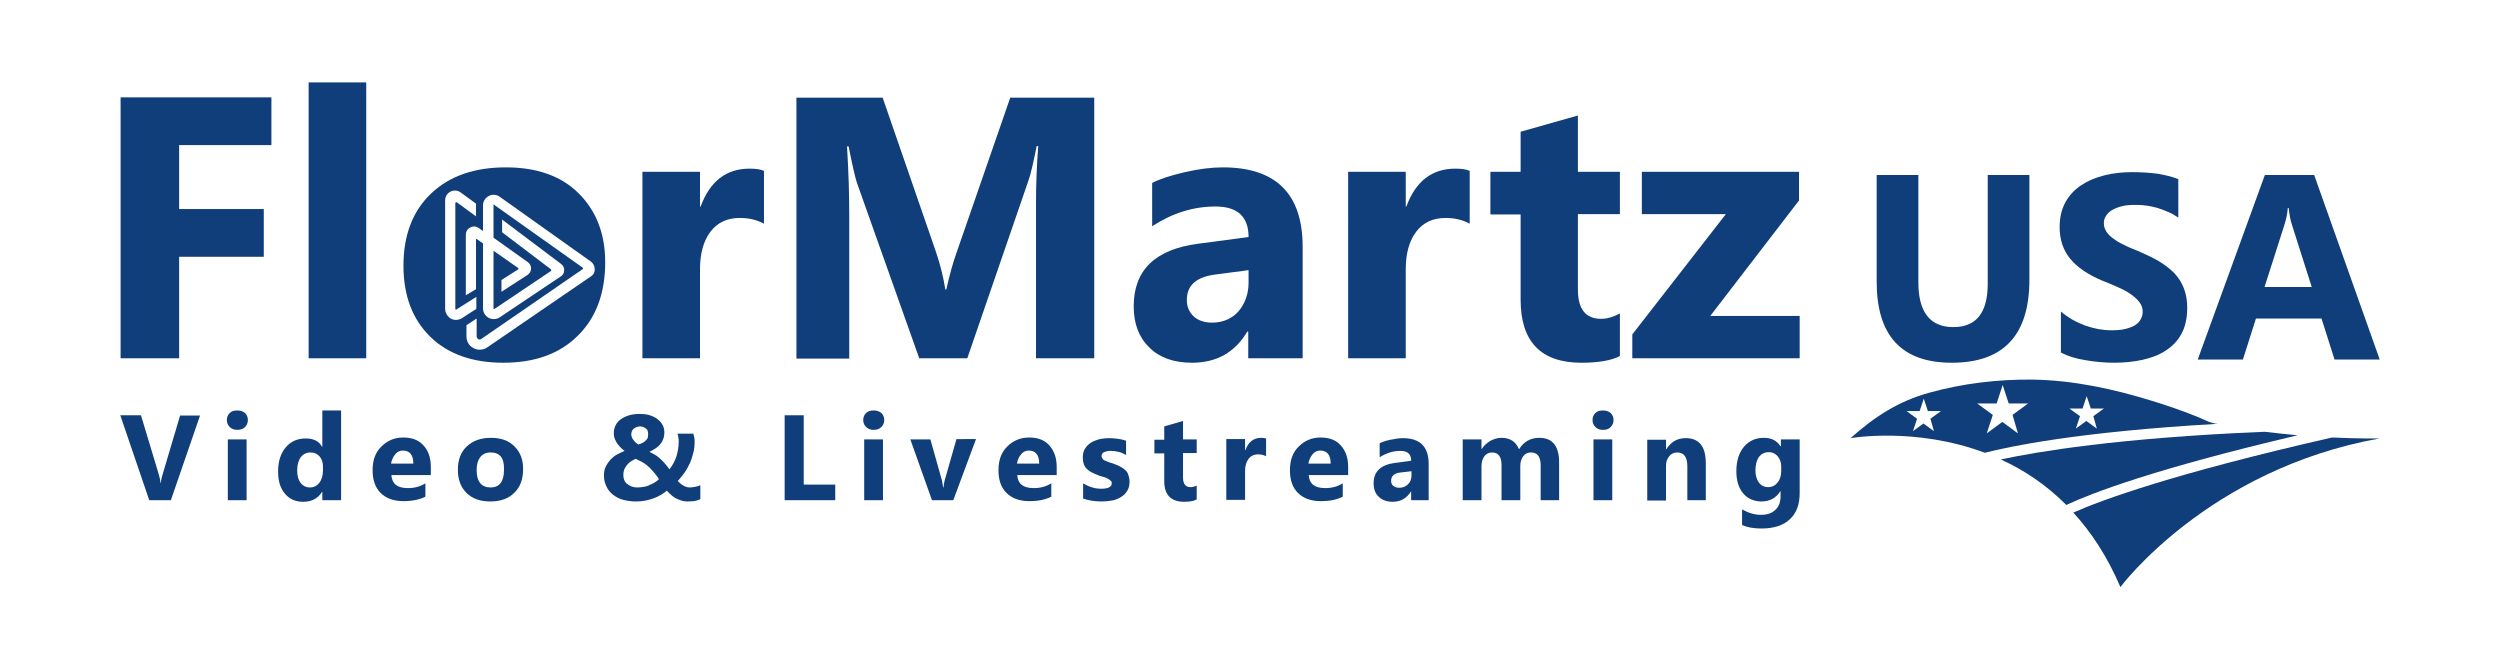 <?xml version="1.0" encoding="UTF-8"?> <!-- Generator: Adobe Illustrator 22.1.0, SVG Export Plug-In . SVG Version: 6.00 Build 0) --> <svg xmlns="http://www.w3.org/2000/svg" xmlns:xlink="http://www.w3.org/1999/xlink" version="1.1" id="Layer_1" x="0px" y="0px" viewBox="0 0 785.7 210.4" style="enable-background:new 0 0 785.7 210.4;" xml:space="preserve"> <style type="text/css"> .st0{fill:#0F3E7A;} </style> <g> <path class="st0" d="M85.3,45.6H56.3v20.1h26.6v15H56.3v31.9H37.9v-82h47.4V45.6z"></path> <path class="st0" d="M115.1,112.6H97V25.9h18.1V112.6z"></path> <path class="st0" d="M240.1,70.3c-2.2-1.2-4.7-1.8-7.6-1.8c-3.9,0-7,1.4-9.2,4.3c-2.2,2.9-3.3,6.8-3.3,11.8v28h-18.1V54H220v10.9 h0.2c2.9-7.9,8-11.9,15.4-11.9c1.9,0,3.4,0.2,4.5,0.7V70.3z"></path> <path class="st0" d="M343.8,112.6h-18.2V63.5c0-5.3,0.2-11.2,0.7-17.6h-0.5c-1,5-1.8,8.7-2.6,10.9l-19.2,55.8h-15.1l-19.6-55.2 c-0.5-1.5-1.4-5.3-2.6-11.4h-0.5c0.5,8.1,0.7,15.2,0.7,21.3v45.4h-16.6v-82h27.1l16.8,48.6c1.3,3.9,2.3,7.8,2.9,11.7h0.3 c1-4.5,2.1-8.5,3.3-11.8l16.8-48.5h26.4V112.6z"></path> <path class="st0" d="M409.4,112.6h-17.1v-8.4H392c-3.9,6.6-9.7,9.8-17.4,9.8c-5.7,0-10.2-1.6-13.4-4.8c-3.3-3.2-4.9-7.5-4.9-12.9 c0-11.4,6.7-17.9,20.2-19.7l15.9-2.1c0-6.4-3.5-9.6-10.4-9.6c-7,0-13.6,2.1-19.9,6.2V57.5c2.5-1.3,6-2.4,10.3-3.4 c4.4-1,8.3-1.5,11.9-1.5c16.7,0,25.1,8.3,25.1,25V112.6z M392.4,88.8v-3.9l-10.6,1.4c-5.9,0.8-8.8,3.4-8.8,8c0,2.1,0.7,3.7,2.1,5.1 c1.4,1.3,3.4,2,5.8,2c3.4,0,6.2-1.2,8.3-3.5C391.3,95.4,392.4,92.4,392.4,88.8z"></path> <path class="st0" d="M461.9,70.3c-2.2-1.2-4.7-1.8-7.6-1.8c-3.9,0-7,1.4-9.2,4.3c-2.2,2.9-3.3,6.8-3.3,11.8v28h-18.1V54h18.1v10.9 h0.2c2.9-7.9,8-11.9,15.4-11.9c1.9,0,3.4,0.2,4.5,0.7V70.3z"></path> <path class="st0" d="M509.1,111.9c-2.7,1.4-6.7,2.1-12.1,2.1c-12.7,0-19.1-6.6-19.1-19.8V67.4h-9.5V54h9.5V41.4l18-5.1V54h13.2 v13.3h-13.2v23.7c0,6.1,2.4,9.2,7.3,9.2c1.9,0,3.9-0.6,5.9-1.7V111.9z"></path> <path class="st0" d="M565.6,112.6h-52.6v-7.5l29.4-37.8H516V54h49.4V63l-27.9,36.3h28.1V112.6z"></path> <path class="st0" d="M637.8,87.9c0,17.4-8.1,26.1-24.4,26.1c-15.8,0-23.6-8.5-23.6-25.5V55h13.1v33.7c0,9.4,3.7,14.1,11,14.1 c7.2,0,10.8-4.5,10.8-13.6V55h13.1V87.9z"></path> <path class="st0" d="M647.7,110.8V97.9c2.3,2,4.9,3.4,7.6,4.4c2.8,1,5.5,1.5,8.3,1.5c1.6,0,3.1-0.1,4.3-0.4 c1.2-0.3,2.3-0.7,3.1-1.2c0.8-0.5,1.4-1.1,1.8-1.9c0.4-0.7,0.6-1.5,0.6-2.3c0-1.1-0.3-2.1-1-3s-1.5-1.7-2.7-2.5 c-1.1-0.8-2.4-1.5-4-2.2c-1.5-0.7-3.2-1.4-5-2.1c-4.5-1.9-7.9-4.2-10.1-6.9c-2.2-2.7-3.3-6-3.3-9.9c0-3,0.6-5.6,1.8-7.8 c1.2-2.2,2.9-4,5-5.4c2.1-1.4,4.5-2.4,7.3-3.1c2.8-0.7,5.7-1,8.7-1c3,0,5.7,0.2,8,0.5c2.3,0.4,4.5,0.9,6.5,1.7v12.1 c-1-0.7-2-1.3-3.2-1.8c-1.1-0.5-2.3-0.9-3.5-1.3c-1.2-0.3-2.4-0.6-3.6-0.7c-1.2-0.2-2.3-0.2-3.4-0.2c-1.5,0-2.8,0.1-4,0.4 c-1.2,0.3-2.2,0.7-3.1,1.2c-0.8,0.5-1.5,1.1-1.9,1.8c-0.5,0.7-0.7,1.5-0.7,2.4c0,1,0.3,1.8,0.8,2.6c0.5,0.8,1.2,1.5,2.2,2.2 c0.9,0.7,2.1,1.4,3.4,2c1.3,0.7,2.9,1.3,4.6,2c2.3,1,4.4,2,6.3,3.1c1.8,1.1,3.4,2.3,4.8,3.7c1.3,1.4,2.3,2.9,3,4.7 c0.7,1.8,1.1,3.8,1.1,6.2c0,3.2-0.6,6-1.8,8.2c-1.2,2.2-2.9,4-5,5.3c-2.1,1.4-4.6,2.3-7.3,2.9c-2.8,0.6-5.7,0.9-8.8,0.9 c-3.2,0-6.2-0.3-9.1-0.8C652.3,112.7,649.8,111.9,647.7,110.8z"></path> <path class="st0" d="M747.9,113h-14.2l-4.1-12.9h-20.6l-4.1,12.9h-14.2l21.1-58h15.5L747.9,113z M726.5,90.1l-6.2-19.5 c-0.5-1.5-0.8-3.2-1-5.2H719c-0.1,1.7-0.5,3.4-1,5.1l-6.3,19.7H726.5z"></path> <g> <g> <path class="st0" d="M62.9,130.5l-9.2,26.7h-6.8l-9.1-26.7h6.5l5.6,18.6c0.3,1,0.5,1.9,0.5,2.7h0.1c0.1-0.8,0.3-1.7,0.6-2.7 l5.5-18.5H62.9z"></path> <path class="st0" d="M74.6,135.1c-1,0-1.8-0.3-2.4-0.9c-0.6-0.6-0.9-1.3-0.9-2.2c0-0.9,0.3-1.6,0.9-2.2c0.6-0.6,1.4-0.8,2.4-0.8 c1,0,1.8,0.3,2.4,0.8c0.6,0.6,0.9,1.3,0.9,2.2c0,0.9-0.3,1.6-0.9,2.2C76.5,134.8,75.6,135.1,74.6,135.1z M77.5,157.2h-5.9v-19.1 h5.9V157.2z"></path> <path class="st0" d="M107.2,157.2h-5.9v-2.6h-0.1c-1.3,2.1-3.3,3.1-5.9,3.1c-2.4,0-4.3-0.8-5.7-2.5c-1.5-1.7-2.2-4-2.2-7 c0-3.2,0.8-5.7,2.4-7.6c1.6-1.9,3.7-2.8,6.3-2.8c2.5,0,4.2,0.9,5.1,2.6h0.1V129h5.9V157.2z M101.5,147.9v-1.4 c0-1.2-0.4-2.3-1.1-3.1c-0.7-0.8-1.7-1.2-2.8-1.2c-1.3,0-2.3,0.5-3.1,1.5c-0.7,1-1.1,2.4-1.1,4.2c0,1.7,0.4,3,1.1,3.9 c0.7,0.9,1.7,1.4,2.9,1.4c1.2,0,2.2-0.5,2.9-1.4C101.1,150.8,101.5,149.5,101.5,147.9z"></path> <path class="st0" d="M135.4,149.3H123c0.2,2.8,1.9,4.1,5.2,4.1c2.1,0,3.9-0.5,5.5-1.5v4.2c-1.8,0.9-4.1,1.4-6.9,1.4 c-3.1,0-5.5-0.9-7.2-2.6c-1.7-1.7-2.5-4.1-2.5-7.1c0-3.2,0.9-5.7,2.8-7.5c1.8-1.8,4.1-2.8,6.8-2.8c2.8,0,4.9,0.8,6.4,2.5 c1.5,1.6,2.3,3.9,2.3,6.7V149.3z M129.9,145.7c0-2.7-1.1-4.1-3.3-4.1c-0.9,0-1.8,0.4-2.4,1.2c-0.7,0.8-1.1,1.8-1.3,2.9H129.9z"></path> <path class="st0" d="M154.1,157.6c-3.2,0-5.7-0.9-7.5-2.7c-1.8-1.8-2.7-4.2-2.7-7.2c0-3.2,0.9-5.6,2.8-7.4 c1.9-1.8,4.4-2.7,7.6-2.7c3.2,0,5.6,0.9,7.4,2.7c1.8,1.8,2.7,4.1,2.7,7.1c0,3.2-0.9,5.7-2.8,7.5 C159.8,156.7,157.3,157.6,154.1,157.6z M154.2,142.2c-1.4,0-2.5,0.5-3.2,1.4c-0.8,1-1.2,2.3-1.2,4.1c0,3.7,1.5,5.5,4.4,5.5 c2.8,0,4.2-1.9,4.2-5.6C158.5,143.9,157.1,142.2,154.2,142.2z"></path> <path class="st0" d="M216,157.6c-0.7,0-1.3-0.1-1.9-0.3c-0.6-0.2-1.1-0.4-1.7-0.7c-0.5-0.3-1-0.6-1.5-1.1 c-0.5-0.4-0.9-0.8-1.3-1.3c-0.5,0.4-1,0.8-1.7,1.2c-0.6,0.4-1.4,0.8-2.2,1.1c-0.8,0.3-1.7,0.6-2.7,0.8c-1,0.2-2,0.3-3.1,0.3 c-1.5,0-2.8-0.2-4-0.5c-1.2-0.3-2.3-0.9-3.2-1.6c-0.9-0.7-1.6-1.5-2.1-2.6c-0.5-1-0.8-2.2-0.8-3.5c0-1.1,0.2-2,0.6-2.8 c0.4-0.8,0.9-1.5,1.5-2.2c0.6-0.6,1.3-1.2,2.1-1.6c0.8-0.4,1.6-0.8,2.3-1.1c-0.4-0.3-0.8-0.6-1.2-1c-0.4-0.4-0.7-0.8-1.1-1.3 c-0.3-0.5-0.6-1-0.8-1.5c-0.2-0.5-0.3-1.1-0.3-1.7c0-1,0.2-1.8,0.6-2.6s1-1.4,1.7-1.9c0.7-0.5,1.6-0.9,2.6-1.2 c1-0.3,2.1-0.4,3.3-0.4c1.1,0,2.2,0.1,3.1,0.4c0.9,0.3,1.8,0.7,2.4,1.2c0.7,0.5,1.2,1.1,1.6,1.8c0.4,0.7,0.6,1.5,0.6,2.4 c0,1.4-0.4,2.6-1.2,3.6c-0.8,1-2,1.8-3.5,2.5c0.6,0.3,1.2,0.6,1.7,0.9c0.5,0.3,1.1,0.7,1.6,1.2c0.5,0.4,1,1,1.5,1.5 c0.5,0.6,1,1.2,1.5,1.9c1-1.3,1.7-2.6,2.2-4.1c0.4-1.4,0.7-2.9,0.7-4.5c0-0.5,0-0.9-0.1-1.4c-0.1-0.4-0.1-0.8-0.3-1.2h5 c0.1,0.4,0.2,0.8,0.3,1.2c0.1,0.4,0.1,0.8,0.1,1.3c0,1.2-0.1,2.4-0.4,3.5c-0.3,1.1-0.6,2.2-1.1,3.3c-0.5,1-1,2-1.7,3 c-0.7,0.9-1.4,1.8-2.1,2.6c0.6,0.6,1.2,1.1,1.9,1.5c0.6,0.3,1.3,0.5,1.8,0.5c0.6,0,1.2-0.1,1.8-0.2c0.6-0.1,1.2-0.3,1.6-0.5v4.4 c-0.7,0.3-1.4,0.5-2,0.6C217.6,157.5,216.8,157.6,216,157.6z M200.3,153.2c0.7,0,1.4-0.1,2.1-0.2c0.6-0.1,1.3-0.3,1.8-0.6 c0.6-0.2,1.1-0.5,1.6-0.8c0.5-0.3,0.9-0.6,1.3-1c-0.6-1-1.3-1.8-1.9-2.5c-0.6-0.7-1.2-1.3-1.8-1.8c-0.6-0.5-1.2-0.9-1.8-1.2 c-0.6-0.3-1.2-0.6-1.8-0.9c-0.5,0.2-1,0.5-1.5,0.8c-0.5,0.3-0.9,0.7-1.2,1.1c-0.4,0.4-0.6,0.9-0.9,1.4c-0.2,0.5-0.3,1.1-0.3,1.8 c0,0.6,0.1,1.1,0.3,1.6c0.2,0.5,0.5,0.9,0.9,1.2c0.4,0.3,0.9,0.6,1.4,0.8C199,153.1,199.6,153.2,200.3,153.2z M203.7,136.3 c0-0.4-0.1-0.7-0.2-1c-0.1-0.3-0.3-0.5-0.6-0.7c-0.2-0.2-0.5-0.3-0.8-0.4c-0.3-0.1-0.6-0.2-0.9-0.2c-0.4,0-0.8,0.1-1.1,0.2 c-0.3,0.1-0.6,0.3-0.9,0.5c-0.3,0.2-0.4,0.5-0.6,0.8c-0.1,0.3-0.2,0.6-0.2,0.9c0,0.7,0.2,1.3,0.7,1.9c0.4,0.6,1,1.1,1.6,1.4 c0.4-0.1,0.8-0.3,1.2-0.5c0.4-0.2,0.7-0.4,1-0.7c0.3-0.3,0.5-0.6,0.7-0.9C203.6,137.2,203.7,136.7,203.7,136.3z"></path> <path class="st0" d="M262.5,157.2h-15.9v-26.7h6v21.8h9.9V157.2z"></path> <path class="st0" d="M274.6,135.1c-1,0-1.8-0.3-2.4-0.9c-0.6-0.6-0.9-1.3-0.9-2.2c0-0.9,0.3-1.6,0.9-2.2c0.6-0.6,1.4-0.8,2.4-0.8 c1,0,1.8,0.3,2.4,0.8c0.6,0.6,0.9,1.3,0.9,2.2c0,0.9-0.3,1.6-0.9,2.2C276.4,134.8,275.6,135.1,274.6,135.1z M277.5,157.2h-5.9 v-19.1h5.9V157.2z"></path> <path class="st0" d="M306.7,138.1l-7.1,19.1h-6.7l-6.8-19.1h6.3l3.3,11.7c0.4,1.3,0.6,2.5,0.7,3.4h0.1c0.1-0.9,0.3-2,0.7-3.3 l3.4-11.9H306.7z"></path> <path class="st0" d="M332.1,149.3h-12.4c0.2,2.8,1.9,4.1,5.2,4.1c2.1,0,3.9-0.5,5.5-1.5v4.2c-1.8,0.9-4,1.4-6.9,1.4 c-3.1,0-5.5-0.9-7.2-2.6c-1.7-1.7-2.5-4.1-2.5-7.1c0-3.2,0.9-5.7,2.8-7.5c1.8-1.8,4.1-2.8,6.8-2.8c2.8,0,4.9,0.8,6.4,2.5 s2.3,3.9,2.3,6.7V149.3z M326.6,145.7c0-2.7-1.1-4.1-3.3-4.1c-0.9,0-1.8,0.4-2.4,1.2c-0.7,0.8-1.1,1.8-1.3,2.9H326.6z"></path> <path class="st0" d="M340.4,156.7v-4.8c1,0.6,1.9,1,2.9,1.3c1,0.3,1.9,0.4,2.7,0.4c1,0,1.9-0.1,2.5-0.4c0.6-0.3,0.9-0.7,0.9-1.3 c0-0.4-0.1-0.7-0.4-0.9c-0.3-0.2-0.6-0.5-1.1-0.7c-0.4-0.2-0.9-0.4-1.4-0.5c-0.5-0.1-1-0.3-1.5-0.5c-0.8-0.3-1.4-0.6-2-0.9 c-0.6-0.3-1.1-0.7-1.5-1.1c-0.4-0.4-0.7-0.9-0.9-1.5c-0.2-0.6-0.3-1.2-0.3-2c0-1.1,0.2-2,0.7-2.8s1.1-1.4,1.9-1.9 c0.8-0.5,1.7-0.8,2.7-1.1c1-0.2,2-0.3,3.1-0.3c0.8,0,1.7,0.1,2.6,0.2c0.9,0.1,1.7,0.3,2.6,0.6v4.5c-0.7-0.4-1.5-0.8-2.4-1 c-0.8-0.2-1.7-0.3-2.5-0.3c-0.4,0-0.7,0-1.1,0.1c-0.3,0.1-0.6,0.2-0.9,0.3c-0.3,0.1-0.5,0.3-0.6,0.5c-0.1,0.2-0.2,0.4-0.2,0.7 c0,0.3,0.1,0.6,0.3,0.9c0.2,0.2,0.5,0.5,0.9,0.6c0.4,0.2,0.8,0.3,1.2,0.5c0.4,0.1,0.9,0.3,1.3,0.4c0.8,0.3,1.5,0.6,2.1,0.9 c0.6,0.3,1.2,0.7,1.6,1.1c0.5,0.4,0.8,0.9,1,1.5c0.2,0.6,0.4,1.3,0.4,2.1c0,1.1-0.2,2.1-0.7,2.9c-0.5,0.8-1.1,1.5-2,2 c-0.8,0.5-1.7,0.9-2.8,1.1c-1.1,0.2-2.2,0.3-3.3,0.3C344.1,157.6,342.2,157.3,340.4,156.7z"></path> <path class="st0" d="M376,157c-0.9,0.5-2.2,0.7-3.9,0.7c-4.1,0-6.2-2.2-6.2-6.5v-8.7h-3.1v-4.3h3.1V134l5.9-1.7v5.8h4.3v4.3h-4.3 v7.7c0,2,0.8,3,2.4,3c0.6,0,1.3-0.2,1.9-0.5V157z"></path> <path class="st0" d="M397.9,143.4c-0.7-0.4-1.5-0.6-2.5-0.6c-1.3,0-2.3,0.5-3,1.4c-0.7,0.9-1.1,2.2-1.1,3.8v9.1h-5.9v-19.1h5.9 v3.5h0.1c0.9-2.6,2.6-3.9,5-3.9c0.6,0,1.1,0.1,1.5,0.2V143.4z"></path> <path class="st0" d="M423.7,149.3h-12.4c0.2,2.8,1.9,4.1,5.2,4.1c2.1,0,3.9-0.5,5.5-1.5v4.2c-1.8,0.9-4,1.4-6.9,1.4 c-3.1,0-5.5-0.9-7.2-2.6c-1.7-1.7-2.5-4.1-2.5-7.1c0-3.2,0.9-5.7,2.8-7.5c1.8-1.8,4.1-2.8,6.8-2.8c2.8,0,4.9,0.8,6.4,2.5 s2.3,3.9,2.3,6.7V149.3z M418.2,145.7c0-2.7-1.1-4.1-3.3-4.1c-0.9,0-1.8,0.4-2.4,1.2c-0.7,0.8-1.1,1.8-1.3,2.9H418.2z"></path> <path class="st0" d="M449.1,157.2h-5.6v-2.7h-0.1c-1.3,2.1-3.2,3.2-5.7,3.2c-1.8,0-3.3-0.5-4.4-1.6c-1.1-1-1.6-2.4-1.6-4.2 c0-3.7,2.2-5.8,6.6-6.4l5.2-0.7c0-2.1-1.1-3.1-3.4-3.1c-2.3,0-4.4,0.7-6.5,2v-4.4c0.8-0.4,1.9-0.8,3.4-1.1s2.7-0.5,3.9-0.5 c5.4,0,8.1,2.7,8.1,8.1V157.2z M443.6,149.4v-1.3l-3.5,0.4c-1.9,0.2-2.9,1.1-2.9,2.6c0,0.7,0.2,1.2,0.7,1.6s1.1,0.6,1.9,0.6 c1.1,0,2-0.4,2.7-1.1C443.2,151.6,443.6,150.6,443.6,149.4z"></path> <path class="st0" d="M490.1,157.2h-5.9v-10.9c0-2.8-1-4.1-3.1-4.1c-1,0-1.8,0.4-2.4,1.2c-0.6,0.8-0.9,1.9-0.9,3.1v10.7h-5.9v-11 c0-2.7-1-4-3-4c-1,0-1.8,0.4-2.4,1.2c-0.6,0.8-0.9,1.9-0.9,3.2v10.6h-5.9v-19.1h5.9v3h0.1c0.6-1,1.5-1.8,2.6-2.5 c1.1-0.6,2.3-1,3.6-1c2.7,0,4.5,1.2,5.5,3.6c1.5-2.4,3.6-3.6,6.4-3.6c4.1,0,6.2,2.6,6.2,7.7V157.2z"></path> <path class="st0" d="M503.8,135.1c-1,0-1.8-0.3-2.4-0.9c-0.6-0.6-0.9-1.3-0.9-2.2c0-0.9,0.3-1.6,0.9-2.2c0.6-0.6,1.4-0.8,2.4-0.8 c1,0,1.8,0.3,2.4,0.8c0.6,0.6,0.9,1.3,0.9,2.2c0,0.9-0.3,1.6-0.9,2.2C505.7,134.8,504.9,135.1,503.8,135.1z M506.7,157.2h-5.9 v-19.1h5.9V157.2z"></path> <path class="st0" d="M536.2,157.2h-5.9v-10.6c0-3-1.1-4.4-3.2-4.4c-1,0-1.9,0.4-2.5,1.2c-0.7,0.8-1,1.8-1,3v10.9h-5.9v-19.1h5.9 v3h0.1c1.4-2.3,3.4-3.5,6.1-3.5c4.2,0,6.3,2.6,6.3,7.9V157.2z"></path> <path class="st0" d="M565.6,155c0,3.5-1,6.3-3.1,8.2c-2,1.9-5,2.9-8.9,2.9c-2.6,0-4.6-0.4-6.1-1.1v-4.9c2,1.1,3.9,1.7,5.9,1.7 c2,0,3.5-0.5,4.6-1.6c1.1-1,1.6-2.5,1.6-4.3v-1.5h-0.1c-1.3,2.1-3.3,3.2-5.9,3.2c-2.4,0-4.4-0.9-5.8-2.6c-1.4-1.7-2.1-4-2.1-6.9 c0-3.2,0.8-5.8,2.4-7.7c1.6-1.9,3.7-2.8,6.3-2.8c2.3,0,4.1,0.9,5.2,2.7h0.1v-2.2h5.9V155z M559.8,148v-1.5c0-1.2-0.4-2.2-1.1-3.1 c-0.7-0.8-1.6-1.3-2.8-1.3c-1.3,0-2.3,0.5-3.1,1.5c-0.7,1-1.1,2.4-1.1,4.3c0,1.6,0.4,2.8,1.1,3.8c0.7,0.9,1.7,1.4,2.9,1.4 c1.2,0,2.2-0.5,2.9-1.4C559.4,150.8,559.8,149.6,559.8,148z"></path> </g> </g> <path class="st0" d="M181.9,60.8c-5.5-5.5-13.2-8.2-22.9-8.2c-9.9,0-17.7,2.7-23.5,8.2c-5.8,5.5-8.7,13.1-8.7,22.7 c0,9.4,2.8,16.8,8.4,22.3c5.6,5.5,13.3,8.2,23,8.2c9.9,0,17.7-2.8,23.4-8.5c5.7-5.6,8.6-13.3,8.6-23.1 C190.2,73.5,187.4,66.3,181.9,60.8z M141.2,99.8c-0.8-0.7-1.3-1.7-1.3-2.7V63c0-1.2,0.6-2.2,1.7-2.8c1-0.5,2.3-0.4,3.2,0.3l4.8,3.5 v4l-6-4.4c-0.2-0.1-0.5,0-0.5,0.2v33.4c0,0,0,0.1,0.1,0.1s0.1,0,0.2,0l3.3-2.1l3-1.9v3.8l-3,1.9l-1.5,1 C143.9,100.8,142.3,100.7,141.2,99.8z M185.8,86.8l-32.7,22.4c-0.7,0.5-1.5,0.7-2.4,0.7c-0.7,0-1.3-0.2-1.9-0.5 c-1.4-0.7-2.2-2.1-2.2-3.7v-3.5l3.2-2.1v5.6c0,0.5,0.4,0.8,0.5,0.9c0.2,0.1,0.6,0.2,1-0.1l31.8-21.9c0.2-0.1,0.2-0.3,0-0.5 l-27.9-19.8c0,0-0.1,0-0.1,0v10.4l10.8,7.7c0.7,0.5,1,1.2,1,2c0,0.8-0.4,1.5-1.1,2l-8.2,5.3V88l5.2-3.3c0.2-0.1,0.2-0.4,0-0.5 l-7.7-5.4v18.1c0,0,0,0.1,0.1,0.2c0.1,0.1,0.2,0,0.2,0l17.7-11.9c0.2-0.1,0.2-0.4,0-0.6l-15.3-11.6v-4l18.6,14c0.6,0.5,1,1.2,0.9,2 c0,0.8-0.4,1.5-1.1,1.9l-19.1,12.8c-1,0.7-2.4,0.8-3.5,0.2c-1.1-0.6-1.8-1.7-1.8-3V76.5l-2-1.4c-0.1-0.1-0.2,0-0.2,0.1v15.7 l-0.2,0.1l-3,1.8v-19c0-1,0.5-1.9,1.4-2.3c0.9-0.5,1.9-0.4,2.7,0.2l1.3,0.9v-8.1c0-1.2,0.7-2.3,1.8-2.9c1.1-0.6,2.4-0.5,3.4,0.2 l28.7,20.4c0.7,0.5,1.2,1.4,1.2,2.3C187,85.4,186.6,86.3,185.8,86.8z"></path> <path class="st0" d="M711.7,135.7c-46.1,1.9-71.7,6.3-82.9,8.7c7.1,3.2,14.1,7.8,20.6,14.3c8.1-3.8,28-11.4,72.7-21.9 C718.8,136.5,715.2,136.1,711.7,135.7z"></path> <path class="st0" d="M732.9,137.5C732.9,137.5,732.9,137.5,732.9,137.5c-50,11.4-72.3,19.6-81.3,23.6c5.6,6.1,10.7,13.8,14.8,23.4 c0,0,27.5-37,81.4-46.7C747.9,137.8,741.8,137.9,732.9,137.5z"></path> <path class="st0" d="M695.3,132.9c-1.7-0.4-3.5-1.5-5.2-2.1c-4.5-1.8-9.1-3.4-13.7-4.8c-12.3-3.8-24.8-6.5-37.7-6.7 c-10.9-0.1-21.8,1.2-32.3,4.1c-9.8,2.7-17.3,7.6-24.8,14.3c0,0,20.3-3.6,42.2,4.6c7.4-1.9,29.1-6.6,73.2-9.1 C696.5,133.2,695.9,133.1,695.3,132.9z M607.8,135.5l-3.3-2.4l-3.3,2.4l1.3-3.9l-3.3-2.4h4.1l1.3-3.9l1.3,3.9h4.1l-3.3,2.4 L607.8,135.5z M634.2,136.2l-4.9-3.6l-4.9,3.6l1.9-5.8l-4.9-3.6h6.1l1.9-5.8l1.9,5.8h6.1l-4.9,3.6L634.2,136.2z M659,134.7 l-3.3-2.4l-3.3,2.4l1.3-3.9l-3.3-2.4h4.1l1.3-3.9l1.3,3.9h4.1l-3.3,2.4L659,134.7z"></path> </g> </svg> 
